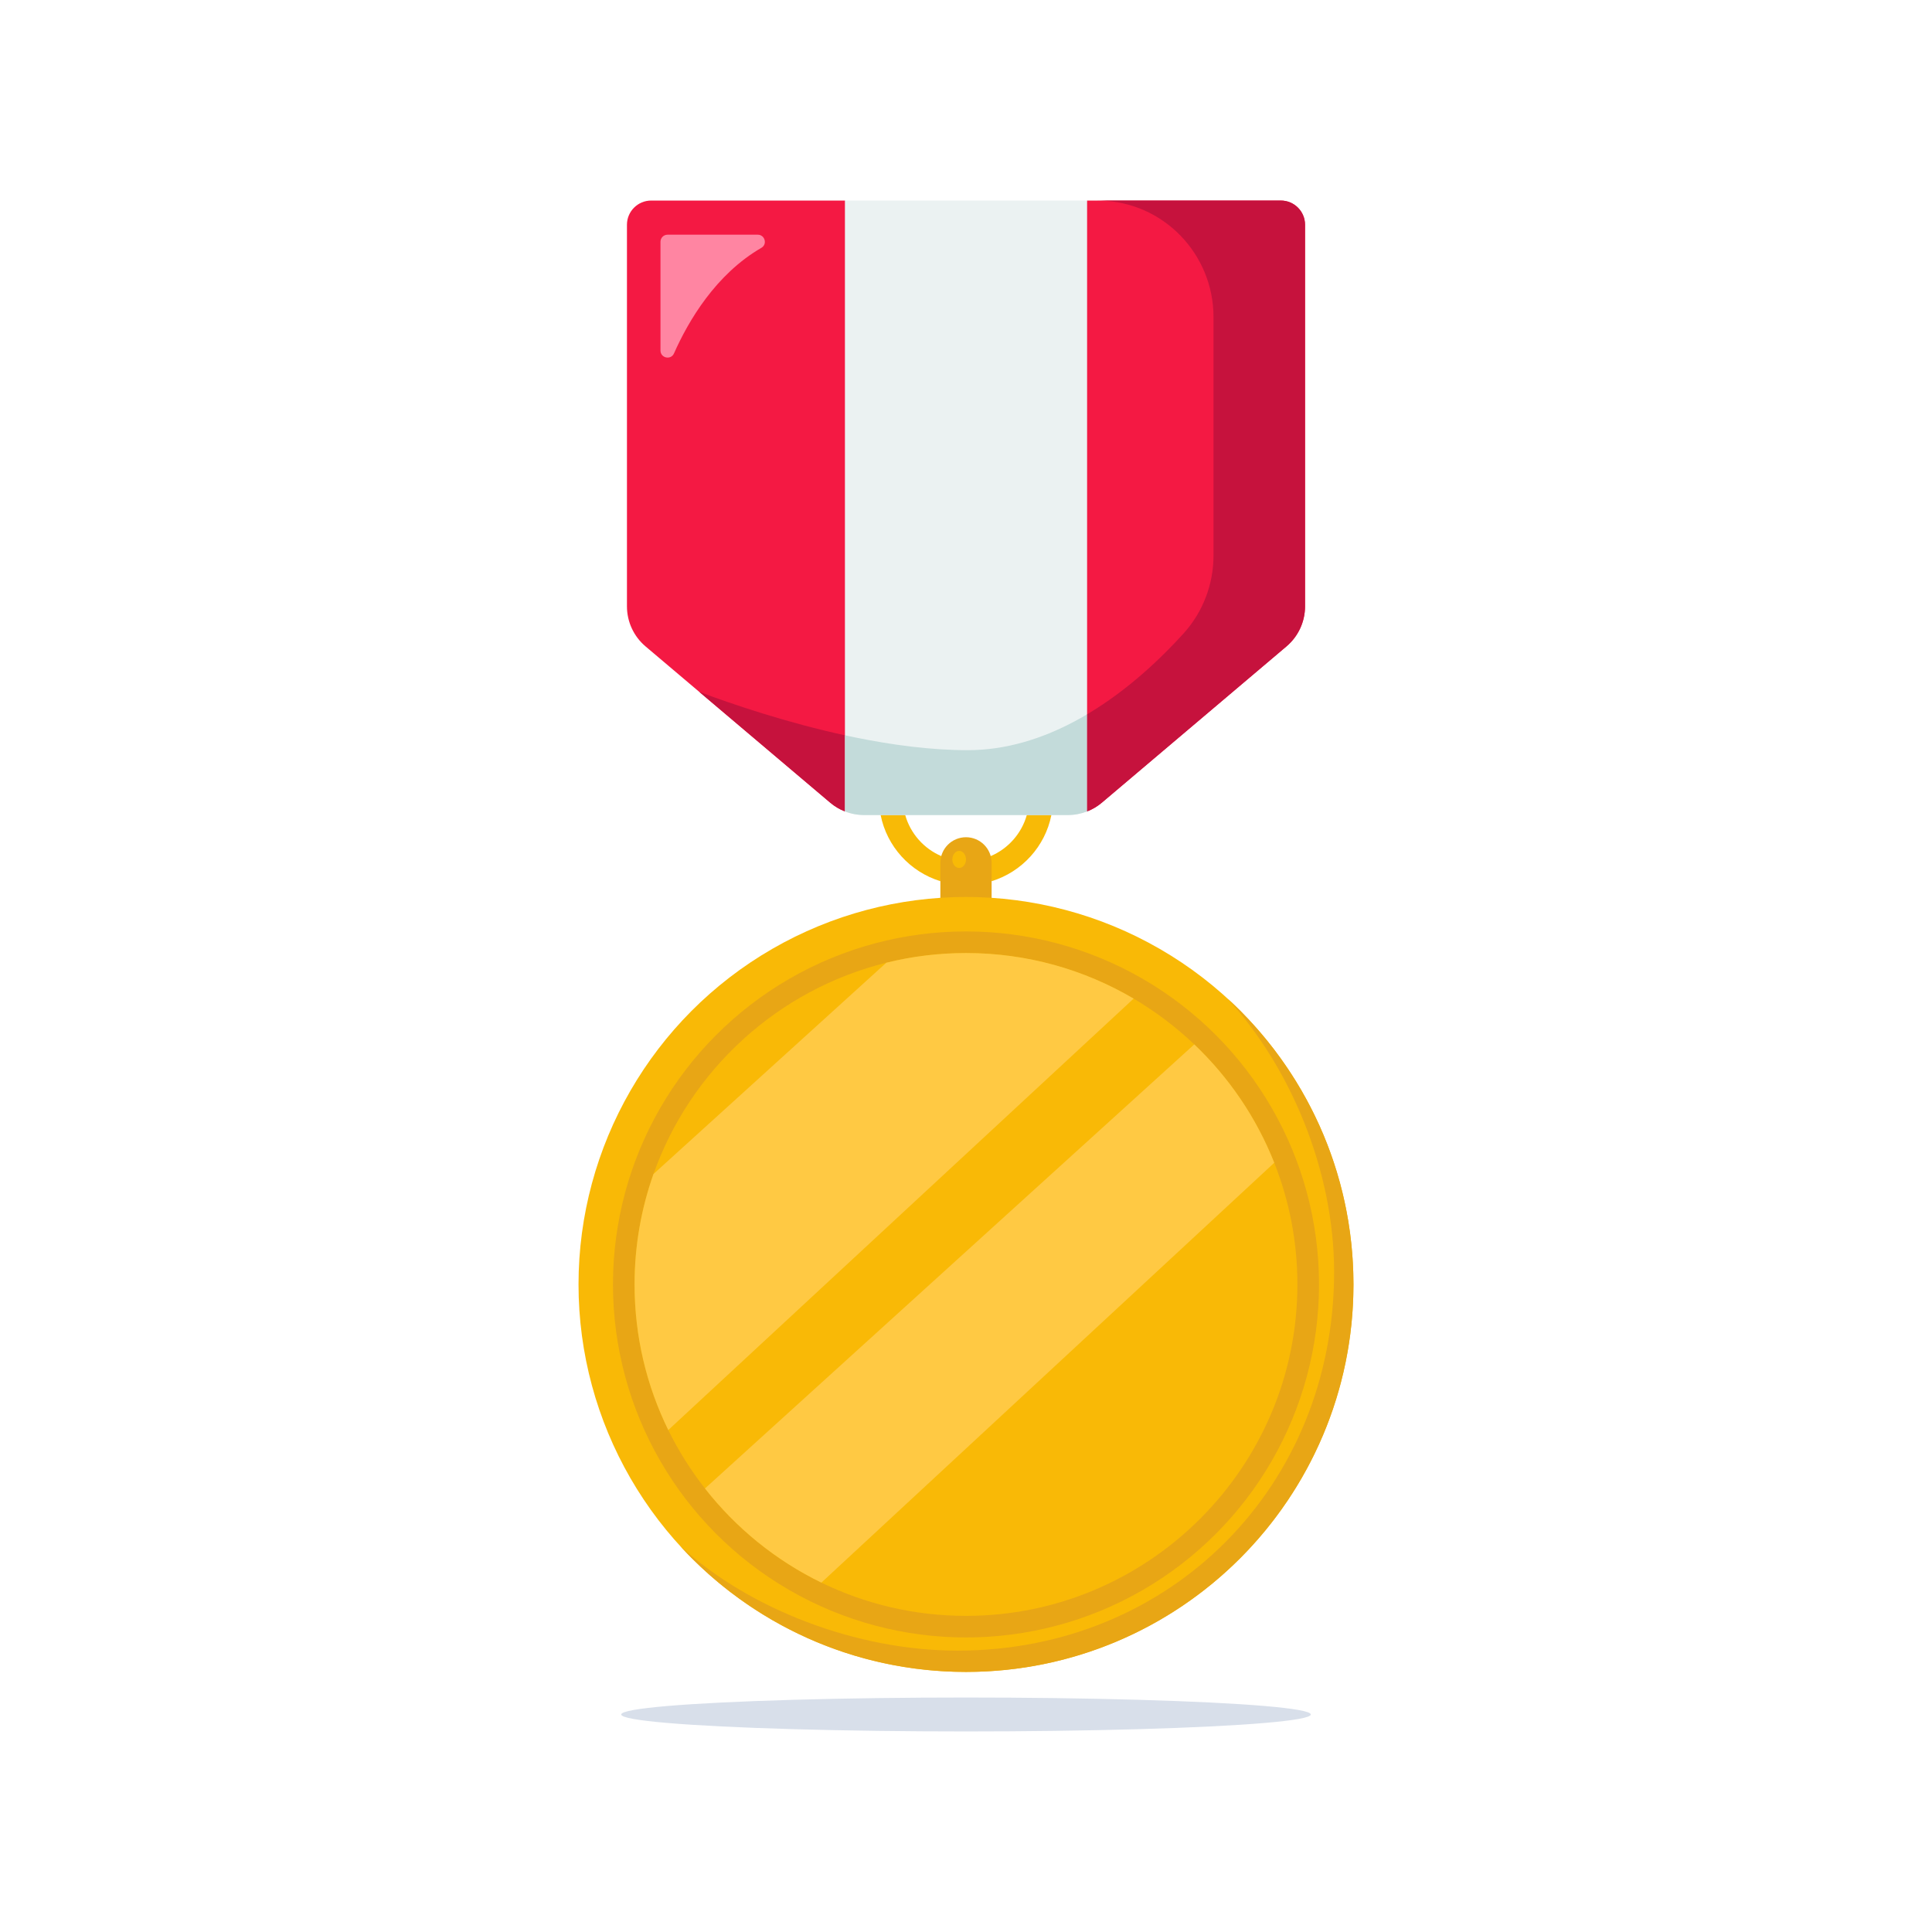<svg xmlns="http://www.w3.org/2000/svg" xmlns:xlink="http://www.w3.org/1999/xlink" x="0px" y="0px" viewBox="0 0 600 600" style="enable-background:new 0 0 600 600;" xml:space="preserve"><g id="background">	<rect y="0" style="fill:#FFFFFF;" width="600" height="600"></rect></g><g id="objects">	<g>		<g>			<path style="fill:#F8BA06;" d="M307.668,265.871c5.418-2.311,9.595-7.008,11.217-12.754l3.912-3.181l3.721,3.181    c-1.94,9.775-9.16,17.652-18.564,20.546L307.668,265.871z"></path>			<path style="fill:#F8BA06;" d="M292.052,273.664c-9.404-2.894-16.624-10.771-18.564-20.546l3.721-3.181l3.912,3.181    c1.622,5.746,5.799,10.443,11.217,12.754L292.052,273.664z"></path>			<path style="fill:#E8A615;" d="M292.041,280.682V267.96c0-4.4,3.562-7.951,7.962-7.951c2.195,0,4.188,0.901,5.619,2.332    s2.332,3.414,2.332,5.619v12.722H292.041z"></path>			<path style="fill:#F41943;" d="M262.398,62.284l3.149,3.181v181.292l-3.149,5.237c-1.654-0.636-3.202-1.559-4.58-2.725    l-57.345-48.525c-3.658-3.096-5.767-7.644-5.767-12.425V69.8c0-4.145,3.371-7.517,7.527-7.517H262.398z"></path>			<path style="fill:#F41943;" d="M405.29,69.8v118.518c0,4.781-2.11,9.33-5.767,12.425l-57.324,48.525    c-1.378,1.166-2.926,2.089-4.591,2.725l-4.209-4.177V68.645l4.209-6.361h60.166C401.929,62.284,405.29,65.655,405.29,69.8z"></path>			<path style="fill:#EBF2F2;" d="M337.608,62.284v189.71c-1.876,0.742-3.891,1.124-5.937,1.124h-63.336    c-2.046,0-4.061-0.382-5.937-1.124V62.284H337.608z"></path>			<path style="fill:#C6123D;" d="M262.398,228.351v23.642c-1.654-0.636-3.202-1.559-4.58-2.725l-40.658-34.403    C228.016,218.916,244.513,224.46,262.398,228.351z"></path>			<path style="fill:#C3DBDA;" d="M337.608,221.842v30.152c-1.876,0.742-3.891,1.124-5.937,1.124h-63.336    c-2.046,0-4.061-0.382-5.937-1.124v-23.642c1.05,0.223,2.099,0.445,3.149,0.657c11.567,2.364,23.6,3.965,34.986,3.965    c11.906,0,23.017-3.573,32.866-8.778C334.83,223.453,336.229,222.658,337.608,221.842z"></path>			<path style="fill:#C6123D;" d="M405.29,69.8v118.518c0,4.781-2.11,9.33-5.767,12.425l-57.324,48.525    c-1.378,1.166-2.926,2.089-4.591,2.725v-30.152c12.775-7.58,23.154-17.578,30.035-25.201c5.958-6.616,9.224-15.224,9.224-24.14    V98.468c0-19.571-15.553-35.739-35.124-36.163c-0.647-0.011-1.304-0.021-1.983-0.021h58.013    C401.929,62.284,405.29,65.655,405.29,69.8z"></path>			<path style="fill:#FF85A2;" d="M235.324,72.886H207.31c-1.211,0-2.193,0.982-2.193,2.193v33.772c0,2.365,3.239,3.065,4.197,0.903    c4.501-10.155,12.983-24.584,27.143-32.792C238.382,75.846,237.549,72.886,235.324,72.886z"></path>			<g>				<circle style="fill:#F9B906;" cx="299.998" cy="398.896" r="120.334"></circle>				<path style="fill:#E8A615;" d="M420.328,398.9c0,66.45-53.87,120.33-120.33,120.33c-35.12,0-66.72-15.04-88.71-39.04     c21.4,19.57,54.778,32.43,86.068,32.43c66.46,0,116.963-51.168,116.963-117.628c0-31.33-13.501-63.513-33.141-84.923     C405.238,332.08,420.328,363.73,420.328,398.9z"></path>				<circle style="fill:#E8A615;" cx="299.998" cy="398.896" r="109.633"></circle>				<path style="fill:#F9B906;" d="M402.922,398.894c0,56.755-46.168,102.93-102.922,102.93c-16.096,0-31.339-3.711-44.915-10.326     c-14.168-6.899-26.522-16.949-36.149-29.242c-4.395-5.609-8.221-11.686-11.394-18.147c-6.7-13.653-10.472-29.004-10.472-45.215     c0-12.024,2.074-23.564,5.878-34.297c11.455-32.33,38.638-57.277,72.298-65.613c7.929-1.967,16.227-3.012,24.755-3.012     c18.985,0,36.779,5.163,52.06,14.16c6.815,4.018,13.13,8.789,18.831,14.214c10.749,10.226,19.292,22.742,24.839,36.764     C400.371,372.81,402.922,385.556,402.922,398.894z"></path>				<path style="fill:#FFC943;" d="M352.06,310.131L207.542,444.109c-6.7-13.653-10.472-29.004-10.472-45.215     c0-12.024,2.074-23.564,5.878-34.297l72.298-65.613c7.929-1.967,16.227-3.012,24.755-3.012     C318.985,295.971,336.779,301.134,352.06,310.131z"></path>				<path style="fill:#FFC943;" d="M395.731,361.108L255.085,491.498c-14.168-6.899-26.522-16.949-36.149-29.242l151.956-137.911     C381.64,334.571,390.184,347.087,395.731,361.108z"></path>			</g>		</g>		<ellipse style="fill:#F8BA06;" cx="297.88" cy="266.905" rx="2.12" ry="2.65"></ellipse>		<ellipse style="fill:#D8DFEA;" cx="300" cy="532.448" rx="107.079" ry="5.268"></ellipse>	</g></g></svg>